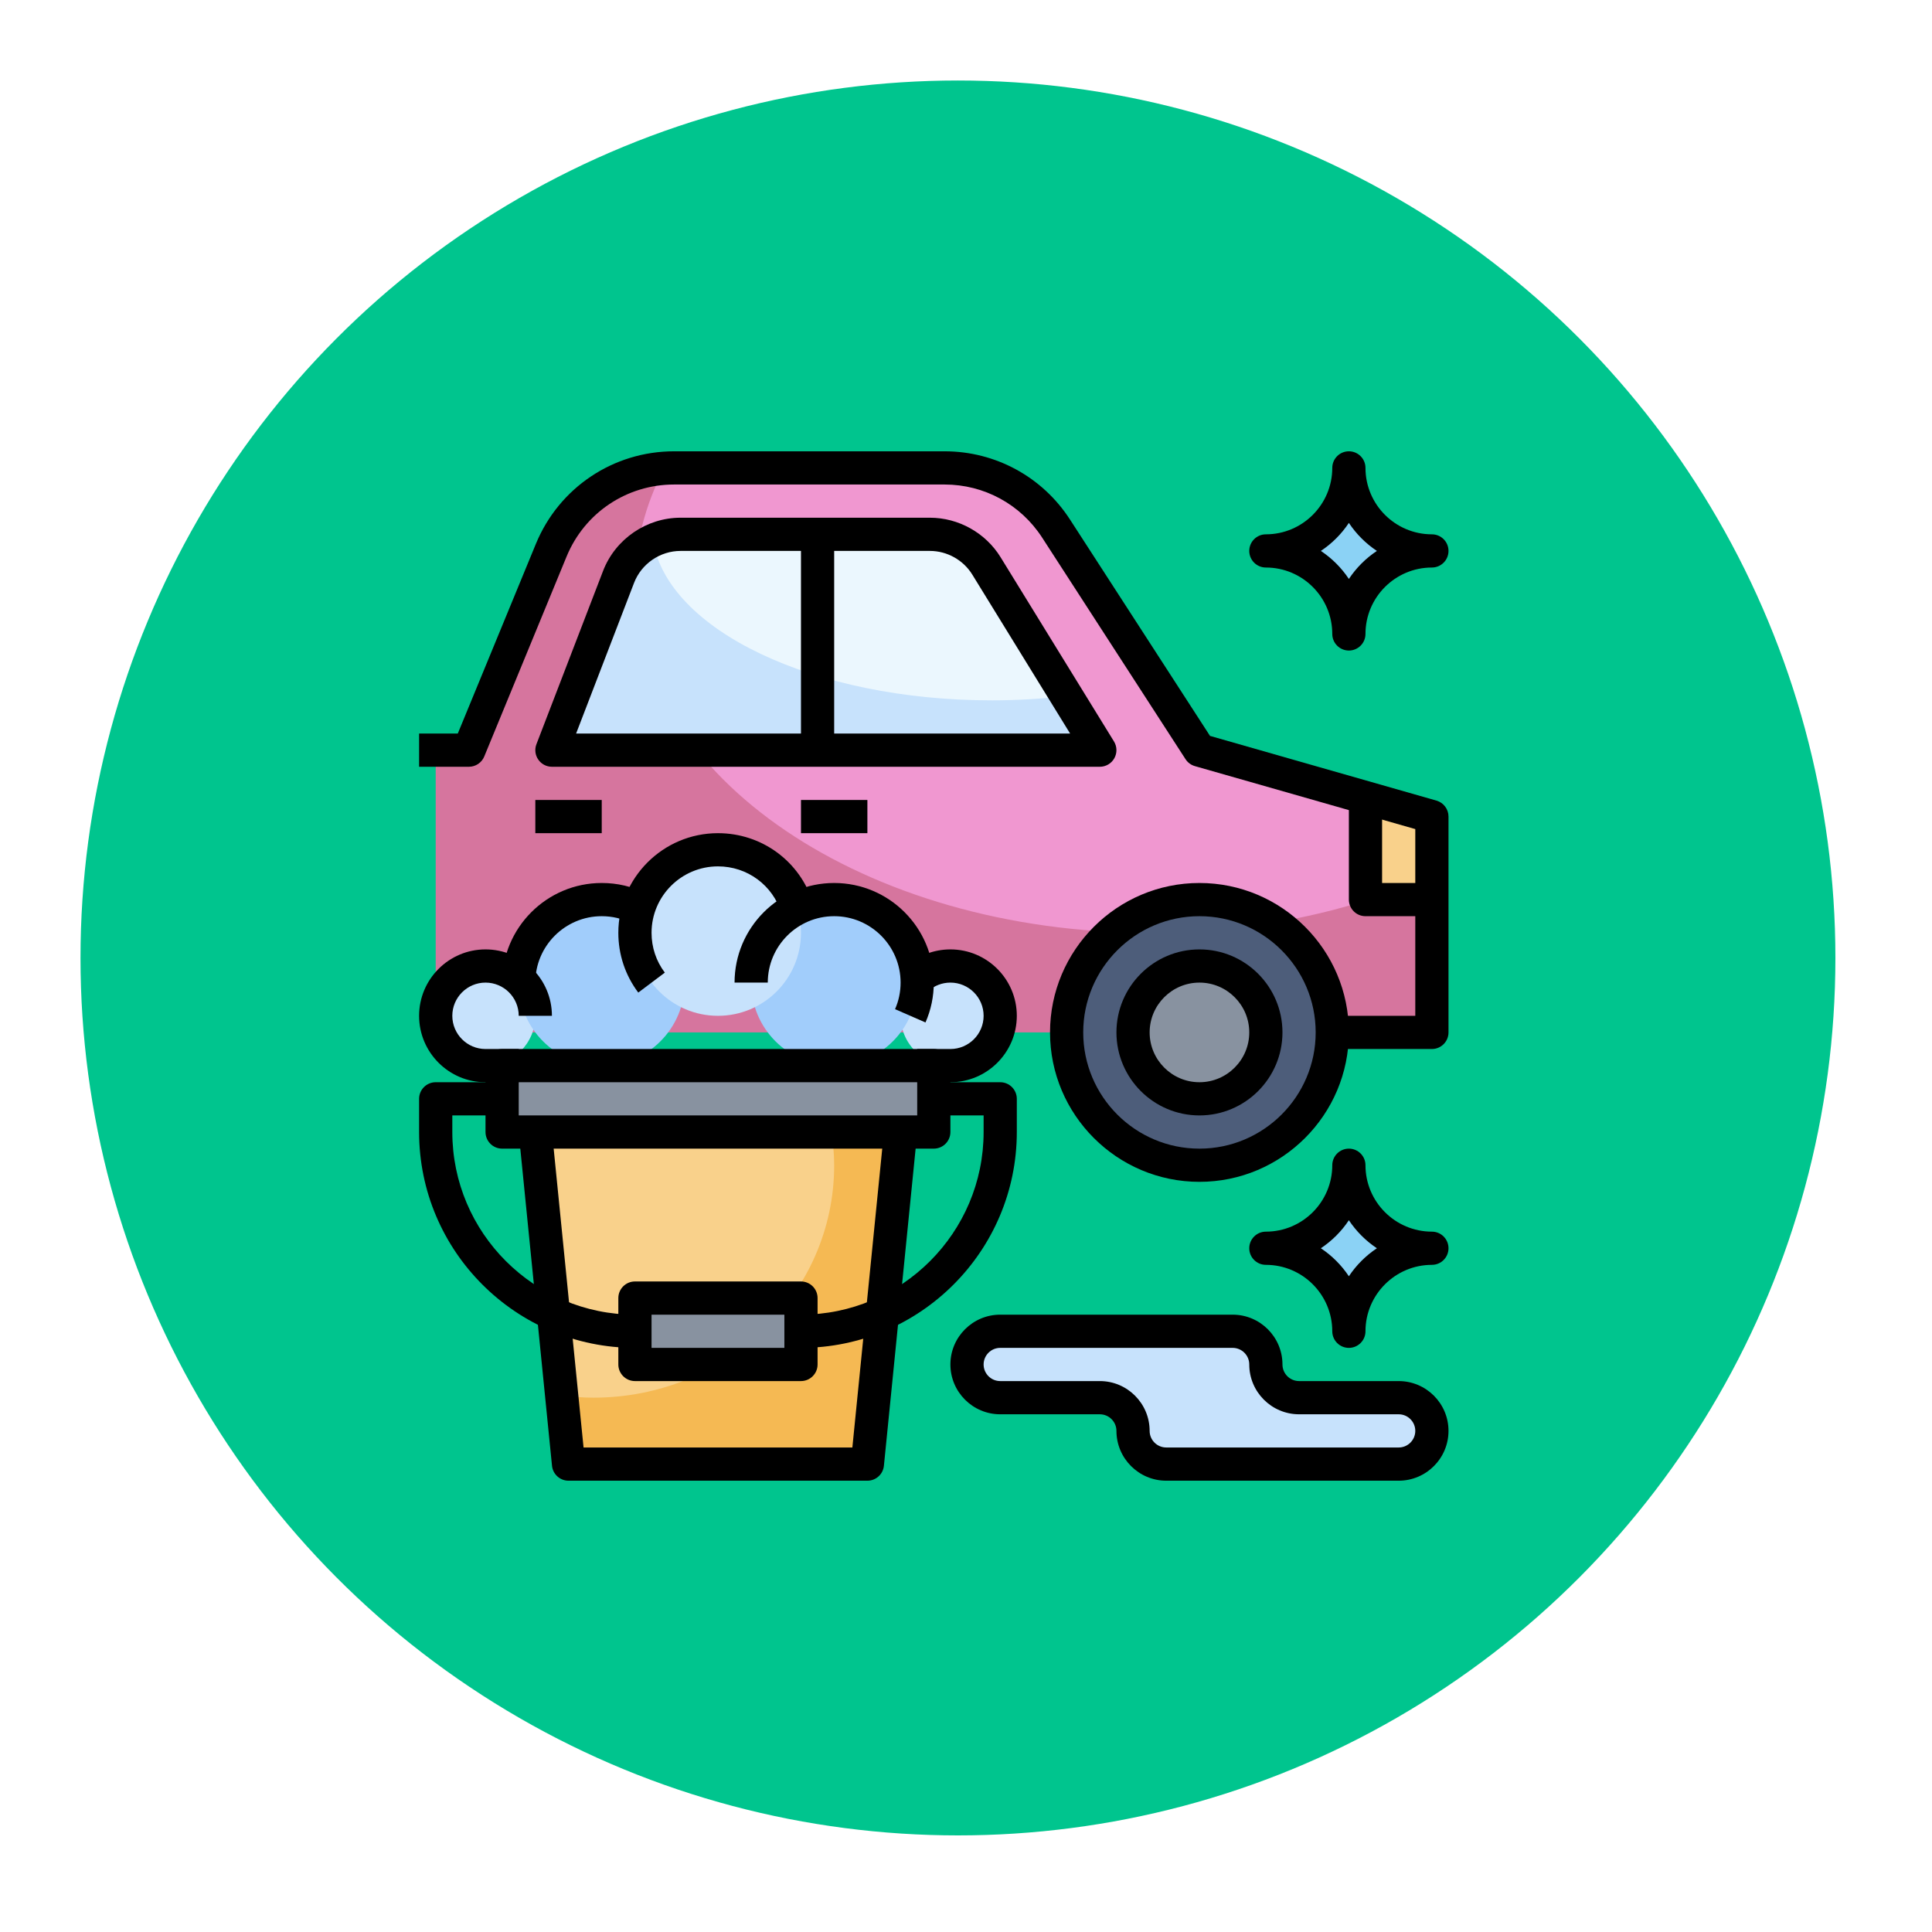 <svg width="120" height="120" viewBox="-5 -5 120 120" fill="none" xmlns="http://www.w3.org/2000/svg">
    <defs>
      <filter id="shadow">
        <feDropShadow dx="0.1" dy="0.8" stdDeviation="2.5"/>
      </filter>
    </defs>
<circle cx="54.5" cy="54.5" r="54.5" fill="#00C58E" filter="url(#shadow)"/>
<path d="M22.062 59.125H83.938V45.719L69.5 41.594L60.594 27.831C59.074 25.482 56.466 24.062 53.668 24.062H36.869C33.526 24.062 30.514 26.08 29.241 29.171L24.125 41.594H22.062" fill="#D6759E"/>
<path d="M66.406 52.938C48.75 52.938 34.438 43.242 34.438 31.281C34.438 28.767 35.077 26.355 36.24 24.11C36.45 24.093 36.656 24.062 36.869 24.062H53.668C56.467 24.062 59.074 25.482 60.595 27.831L69.5 41.594L83.938 45.719V49.388C78.903 51.63 72.882 52.938 66.406 52.938Z" fill="#F097D0"/>
<path d="M33.421 30.832L29.281 41.594H63.312L56.27 30.151C55.519 28.931 54.19 28.188 52.758 28.188H37.27C35.564 28.188 34.033 29.238 33.421 30.832Z" fill="#C7E2FC"/>
<path d="M56.609 38.5C45.523 38.5 36.447 34.127 35.557 28.567C36.084 28.326 36.665 28.188 37.27 28.188H52.758C54.19 28.188 55.52 28.931 56.271 30.151L61.244 38.231C59.749 38.402 58.204 38.5 56.609 38.5Z" fill="#EBF7FE"/>
<path d="M79.812 50.875V44.54L83.938 45.719V50.875H79.812Z" fill="#F9D18B"/>
<path d="M69.5 67.375C74.056 67.375 77.75 63.681 77.75 59.125C77.75 54.569 74.056 50.875 69.5 50.875C64.944 50.875 61.25 54.569 61.25 59.125C61.25 63.681 64.944 67.375 69.5 67.375Z" fill="#4D5D7A"/>
<path d="M69.5 63.25C71.778 63.25 73.625 61.403 73.625 59.125C73.625 56.847 71.778 55 69.5 55C67.222 55 65.375 56.847 65.375 59.125C65.375 61.403 67.222 63.25 69.5 63.25Z" fill="#8892A0"/>
<path d="M83.938 72.531C81.09 72.531 78.781 74.84 78.781 77.688C78.781 74.84 76.472 72.531 73.625 72.531C76.472 72.531 78.781 70.222 78.781 67.375C78.781 70.222 81.09 72.531 83.938 72.531Z" fill="#8BD2F5"/>
<path d="M83.938 29.219C81.09 29.219 78.781 31.528 78.781 34.375C78.781 31.528 76.472 29.219 73.625 29.219C76.472 29.219 78.781 26.91 78.781 24.062C78.781 26.91 81.09 29.219 83.938 29.219Z" fill="#8BD2F5"/>
<path d="M83.938 83.875C83.938 85.014 83.014 85.938 81.875 85.938H67.438C66.298 85.938 65.375 85.014 65.375 83.875C65.375 82.736 64.452 81.812 63.312 81.812H57.125C55.986 81.812 55.062 80.889 55.062 79.75C55.062 78.611 55.986 77.688 57.125 77.688H71.562C72.702 77.688 73.625 78.611 73.625 79.75C73.625 80.889 74.548 81.812 75.688 81.812H81.875C83.014 81.812 83.938 82.736 83.938 83.875Z" fill="#C7E2FC"/>
<path d="M28.25 65.312L30.312 85.938H48.875L50.938 65.312" fill="#F5B953"/>
<path d="M29.886 81.672C30.533 81.755 31.189 81.812 31.859 81.812C40.118 81.812 46.812 75.349 46.812 67.375C46.812 66.673 46.742 65.988 46.642 65.312H28.25L29.886 81.672Z" fill="#F9D18B"/>
<path d="M34.438 75.625H44.75V79.75H34.438V75.625Z" fill="#8892A0"/>
<path d="M26.188 61.188H53V65.312H26.188V61.188Z" fill="#8892A0"/>
<path d="M25.156 61.188C26.865 61.188 28.25 59.802 28.25 58.094C28.25 56.385 26.865 55 25.156 55C23.448 55 22.062 56.385 22.062 58.094C22.062 59.802 23.448 61.188 25.156 61.188Z" fill="#C7E2FC"/>
<path d="M32.375 61.188C35.223 61.188 37.531 58.879 37.531 56.031C37.531 53.184 35.223 50.875 32.375 50.875C29.527 50.875 27.219 53.184 27.219 56.031C27.219 58.879 29.527 61.188 32.375 61.188Z" fill="#A1CDFB"/>
<path d="M54.031 61.188C55.74 61.188 57.125 59.802 57.125 58.094C57.125 56.385 55.74 55 54.031 55C52.323 55 50.938 56.385 50.938 58.094C50.938 59.802 52.323 61.188 54.031 61.188Z" fill="#C7E2FC"/>
<path d="M46.812 61.188C49.66 61.188 51.969 58.879 51.969 56.031C51.969 53.184 49.66 50.875 46.812 50.875C43.965 50.875 41.656 53.184 41.656 56.031C41.656 58.879 43.965 61.188 46.812 61.188Z" fill="#A1CDFB"/>
<path d="M39.594 58.094C42.441 58.094 44.75 55.785 44.75 52.938C44.75 50.09 42.441 47.781 39.594 47.781C36.746 47.781 34.438 50.09 34.438 52.938C34.438 55.785 36.746 58.094 39.594 58.094Z" fill="#C7E2FC"/>
<path d="M53 66.344H26.188C25.618 66.344 25.156 65.882 25.156 65.312V61.188C25.156 60.618 25.618 60.156 26.188 60.156H53C53.569 60.156 54.031 60.618 54.031 61.188V65.312C54.031 65.882 53.569 66.344 53 66.344ZM27.219 64.281H51.969V62.219H27.219V64.281Z" fill="black"/>
<path d="M48.875 86.969H30.312C29.782 86.969 29.339 86.568 29.286 86.041L27.224 65.416L29.276 65.21L31.246 84.907H47.942L49.911 65.21L51.964 65.416L49.901 86.041C49.849 86.568 49.405 86.969 48.875 86.969Z" fill="black"/>
<path d="M44.75 80.781H34.438C33.868 80.781 33.406 80.319 33.406 79.75V75.625C33.406 75.056 33.868 74.594 34.438 74.594H44.75C45.319 74.594 45.781 75.056 45.781 75.625V79.75C45.781 80.319 45.319 80.781 44.75 80.781ZM35.469 78.719H43.719V76.656H35.469V78.719Z" fill="black"/>
<path d="M69.5 68.406C64.383 68.406 60.219 64.242 60.219 59.125C60.219 54.008 64.383 49.844 69.5 49.844C74.617 49.844 78.781 54.008 78.781 59.125C78.781 64.242 74.617 68.406 69.5 68.406ZM69.5 51.906C65.519 51.906 62.281 55.144 62.281 59.125C62.281 63.106 65.519 66.344 69.5 66.344C73.481 66.344 76.719 63.106 76.719 59.125C76.719 55.144 73.481 51.906 69.5 51.906Z" fill="black"/>
<path d="M83.938 60.156H77.75V58.094H82.906V46.496L69.216 42.585C68.977 42.517 68.77 42.363 68.635 42.154L59.729 28.391C58.392 26.326 56.128 25.094 53.668 25.094H36.868C33.931 25.094 31.312 26.849 30.193 29.564L25.078 41.987C24.92 42.372 24.543 42.625 24.125 42.625H21.031V40.562H23.434L28.286 28.778C29.725 25.288 33.093 23.031 36.868 23.031H53.668C56.83 23.031 59.743 24.616 61.46 27.27L70.156 40.708L84.221 44.727C84.663 44.853 84.969 45.259 84.969 45.719V59.125C84.969 59.694 84.507 60.156 83.938 60.156Z" fill="black"/>
<path d="M69.5 64.281C66.657 64.281 64.344 61.968 64.344 59.125C64.344 56.282 66.657 53.969 69.5 53.969C72.343 53.969 74.656 56.282 74.656 59.125C74.656 61.968 72.343 64.281 69.5 64.281ZM69.5 56.031C67.794 56.031 66.406 57.419 66.406 59.125C66.406 60.831 67.794 62.219 69.5 62.219C71.206 62.219 72.594 60.831 72.594 59.125C72.594 57.419 71.206 56.031 69.5 56.031Z" fill="black"/>
<path d="M83.938 51.906H79.812C79.243 51.906 78.781 51.444 78.781 50.875V44.688H80.844V49.844H83.938V51.906Z" fill="black"/>
<path d="M63.312 42.625H29.281C28.941 42.625 28.623 42.458 28.431 42.177C28.239 41.898 28.196 41.541 28.319 41.224L32.458 30.461C33.219 28.485 35.152 27.156 37.27 27.156H52.758C54.535 27.156 56.218 28.097 57.149 29.611L64.191 41.053C64.387 41.372 64.395 41.77 64.213 42.097C64.03 42.424 63.686 42.625 63.312 42.625ZM30.783 40.562H61.467L55.392 30.691C54.834 29.783 53.824 29.219 52.758 29.219H37.27C36 29.219 34.84 30.016 34.383 31.202L30.783 40.562Z" fill="black"/>
<path d="M44.75 28.188H46.812V41.594H44.75V28.188Z" fill="black"/>
<path d="M44.75 44.688H48.875V46.75H44.75V44.688Z" fill="black"/>
<path d="M28.25 44.688H32.375V46.75H28.25V44.688Z" fill="black"/>
<path d="M78.781 78.719C78.212 78.719 77.75 78.257 77.75 77.688C77.75 75.413 75.9 73.562 73.625 73.562C73.056 73.562 72.594 73.1 72.594 72.531C72.594 71.962 73.056 71.5 73.625 71.5C75.9 71.5 77.75 69.65 77.75 67.375C77.75 66.806 78.212 66.344 78.781 66.344C79.35 66.344 79.812 66.806 79.812 67.375C79.812 69.65 81.663 71.5 83.938 71.5C84.507 71.5 84.969 71.962 84.969 72.531C84.969 73.1 84.507 73.562 83.938 73.562C81.663 73.562 79.812 75.413 79.812 77.688C79.812 78.257 79.35 78.719 78.781 78.719ZM77.041 72.531C77.73 72.989 78.322 73.582 78.781 74.271C79.239 73.582 79.832 72.99 80.521 72.531C79.832 72.073 79.24 71.48 78.781 70.791C78.323 71.48 77.73 72.073 77.041 72.531Z" fill="black"/>
<path d="M78.781 35.406C78.212 35.406 77.75 34.944 77.75 34.375C77.75 32.1 75.9 30.25 73.625 30.25C73.056 30.25 72.594 29.788 72.594 29.219C72.594 28.649 73.056 28.188 73.625 28.188C75.9 28.188 77.75 26.337 77.75 24.062C77.75 23.493 78.212 23.031 78.781 23.031C79.35 23.031 79.812 23.493 79.812 24.062C79.812 26.337 81.663 28.188 83.938 28.188C84.507 28.188 84.969 28.649 84.969 29.219C84.969 29.788 84.507 30.25 83.938 30.25C81.663 30.25 79.812 32.1 79.812 34.375C79.812 34.944 79.35 35.406 78.781 35.406ZM77.041 29.219C77.73 29.677 78.323 30.27 78.781 30.959C79.239 30.27 79.832 29.677 80.521 29.219C79.832 28.761 79.239 28.168 78.781 27.479C78.323 28.168 77.73 28.761 77.041 29.219Z" fill="black"/>
<path d="M34.438 78.719C27.046 78.719 21.031 72.704 21.031 65.312V63.25C21.031 62.681 21.493 62.219 22.062 62.219H26.188V64.281H23.094V65.312C23.094 71.567 28.183 76.656 34.438 76.656V78.719Z" fill="black"/>
<path d="M44.75 78.719V76.656C51.005 76.656 56.094 71.567 56.094 65.312V64.281H53V62.219H57.125C57.694 62.219 58.156 62.681 58.156 63.25V65.312C58.156 72.704 52.142 78.719 44.75 78.719Z" fill="black"/>
<path d="M81.875 86.969H67.438C65.732 86.969 64.344 85.581 64.344 83.875C64.344 83.307 63.881 82.844 63.312 82.844H57.125C55.419 82.844 54.031 81.456 54.031 79.75C54.031 78.044 55.419 76.656 57.125 76.656H71.562C73.268 76.656 74.656 78.044 74.656 79.75C74.656 80.318 75.119 80.781 75.688 80.781H81.875C83.581 80.781 84.969 82.169 84.969 83.875C84.969 85.581 83.581 86.969 81.875 86.969ZM57.125 78.719C56.557 78.719 56.094 79.182 56.094 79.75C56.094 80.318 56.557 80.781 57.125 80.781H63.312C65.018 80.781 66.406 82.169 66.406 83.875C66.406 84.443 66.869 84.906 67.438 84.906H81.875C82.443 84.906 82.906 84.443 82.906 83.875C82.906 83.307 82.443 82.844 81.875 82.844H75.688C73.982 82.844 72.594 81.456 72.594 79.75C72.594 79.182 72.131 78.719 71.562 78.719H57.125Z" fill="black"/>
<path d="M27.219 62.219H25.156C22.881 62.219 21.031 60.369 21.031 58.094C21.031 55.819 22.881 53.969 25.156 53.969C27.431 53.969 29.281 55.819 29.281 58.094H27.219C27.219 56.956 26.294 56.031 25.156 56.031C24.019 56.031 23.094 56.956 23.094 58.094C23.094 59.231 24.019 60.156 25.156 60.156H27.219V62.219Z" fill="black"/>
<path d="M28.25 56.031H26.188C26.188 52.619 28.963 49.844 32.375 49.844C33.341 49.844 34.266 50.06 35.126 50.488L34.208 52.335C33.636 52.051 33.02 51.906 32.375 51.906C30.1 51.906 28.25 53.756 28.25 56.031Z" fill="black"/>
<path d="M52.484 58.507L50.594 57.681C50.822 57.16 50.938 56.606 50.938 56.031C50.938 53.756 49.087 51.906 46.812 51.906C44.538 51.906 42.688 53.756 42.688 56.031H40.625C40.625 52.619 43.4 49.844 46.812 49.844C50.225 49.844 53 52.619 53 56.031C53 56.891 52.827 57.725 52.484 58.507Z" fill="black"/>
<path d="M34.644 56.651C33.834 55.572 33.406 54.288 33.406 52.938C33.406 49.525 36.181 46.75 39.594 46.75C42.325 46.75 44.702 48.502 45.507 51.11L43.536 51.719C42.999 49.98 41.415 48.812 39.594 48.812C37.319 48.812 35.469 50.663 35.469 52.938C35.469 53.839 35.753 54.695 36.293 55.411L34.644 56.651Z" fill="black"/>
<path d="M54.031 62.219H51.969V60.156H54.031C55.169 60.156 56.094 59.231 56.094 58.094C56.094 56.956 55.169 56.031 54.031 56.031C53.521 56.031 53.032 56.219 52.654 56.559L51.274 55.027C52.032 54.344 53.011 53.969 54.031 53.969C56.306 53.969 58.156 55.819 58.156 58.094C58.156 60.369 56.306 62.219 54.031 62.219Z" fill="black"/>
</svg>

